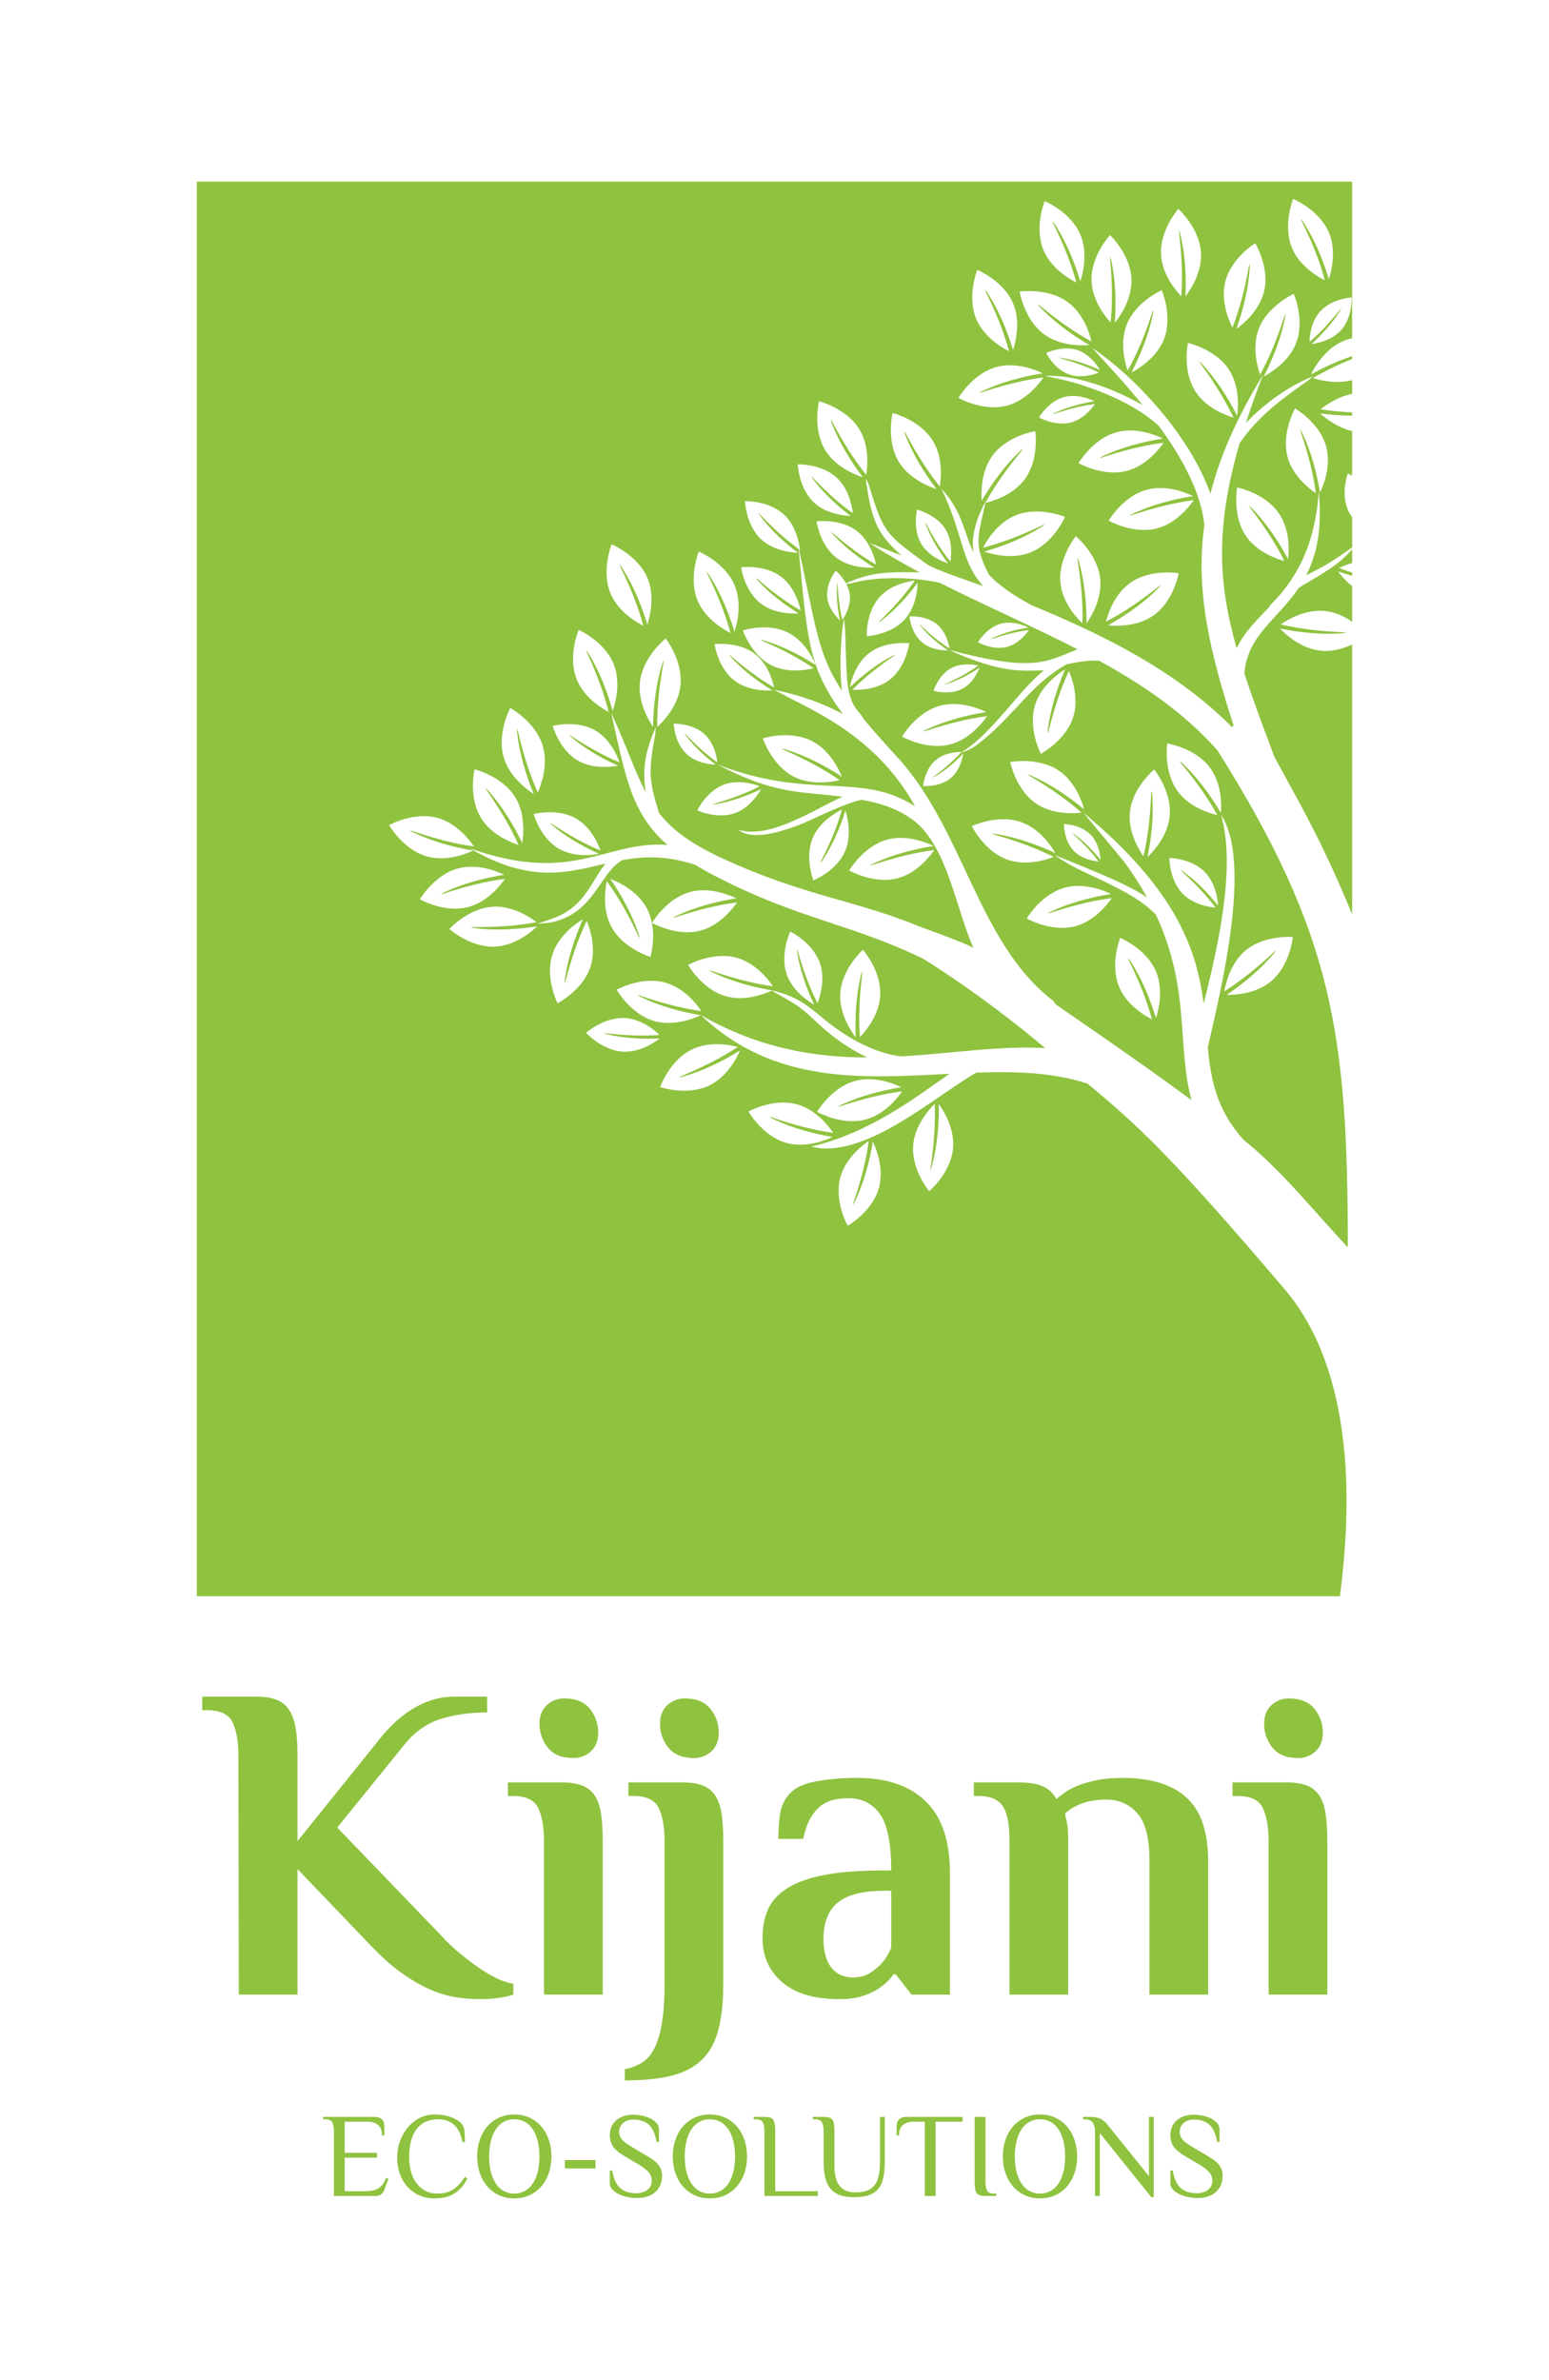 <?xml version="1.0" encoding="utf-8"?>
<!-- Generator: Adobe Illustrator 26.0.2, SVG Export Plug-In . SVG Version: 6.00 Build 0)  -->
<svg version="1.1" id="Layer_1" xmlns="http://www.w3.org/2000/svg" xmlns:xlink="http://www.w3.org/1999/xlink" x="0px" y="0px"
	 viewBox="0 0 917.169 1409.167" enable-background="new 0 0 917.169 1409.167" xml:space="preserve">
<g>
	<g>
		<path fill="#8FC23F" d="M783.515,339.283c-8.607,5.415-11.973,6.983-14.5,8.765c-12.649,18.81-30.567,28.18-32.209,50.767
			c4.845,14.821,10.834,30.816,17.673,49.056c11.257,21.306,27.68,48.042,46.135,93.59v-159.89
			c-5.023,2.352-11.577,4.416-18.562,3.704c-11.826-1.157-21.07-9.869-24.187-13.146c12.127,2.494,24.919,3.688,36.267,2.85
			c1.815-0.143,1.246-0.071,3.026-0.427c-1.958-0.285-1.068-0.178-3.061-0.285c-12.471-0.57-24.104-1.816-35.753-4.561
			c3.9-2.707,14.449-9.121,26.062-7.98c6.341,0.643,11.882,3.455,16.209,6.414v-21.163c-4.185-3.188-7.108-6.876-8.425-8.728
			c2.761,0.997,5.593,1.887,8.425,2.672v-1.924c-2.599-0.819-5.201-1.709-7.733-2.707c1.586-0.785,4.347-2.013,7.733-2.957v-8.124
			C795.164,331.285,791.529,334.242,783.515,339.283z"/>
		<path fill="#8FC23F" d="M760.819,763.538c-68.527-80.64-88.209-98.062-116.834-121.914c-20.362-6.732-42.734-7.337-65.908-6.554
			c-24.638,14.125-66.533,51.819-97.67,43.802c34.95-8.318,61.312-28.892,81.813-43.106c-50.569,2.563-103.6,6.732-147.153-34.665
			c34.807,19.809,67.602,24.955,98.577,24.974c-11.344-5.201-21.695-12.807-30.547-21.306
			c-10.707-10.225-14.144-11.259-26.168-18.24c-4.276,1.994-15.802,6.503-27.023,3.35c-14.162-3.94-22.463-18.562-22.463-18.562
			s14.66-8.196,28.821-4.24c11.188,3.137,18.741,12.934,21.395,16.888c-11.882-1.675-23.175-4.703-35.003-8.712
			c-1.889-0.621-0.997-0.372-2.957-0.872c1.568,0.999,1.032,0.73,2.69,1.533c10.029,4.774,22.089,8.265,34.058,10.331
			c-0.035-0.018-0.089-0.036-0.125-0.071c0.269,0.071,0.5,0.142,0.75,0.214c0.036,0,0.089,0.018,0.143,0.018
			c0,0,0,0.018-0.018,0.018c12.595,3.099,18.65,6.839,28.662,15.283c13.322,11.257,29.891,21.411,47.559,23.764
			c30.069-1.713,58.444-6.485,85.452-4.916c-38.173-32.209-71.557-52.48-72.233-52.907c-43.999-21.25-73.443-23.19-123.268-49.021
			c-4.238-2.191-8.122-4.345-11.649-6.52c-16.976-5.7-30.549-5.13-43.143-2.883c-13.842,7.479-16.674,32.632-43.786,37.157
			l-6.661,0.57c1.709-0.587,9.726-3.277,11.684-4.133c16.887-7.195,20.7-21.695,28.751-31.511
			c-22.676,5.255-44.284,12.007-80.177-8.941v-0.02c61.188,21.735,80.142-4.772,116.8-2.1
			c-21.446-18.792-24.76-40.115-33.274-78.128c9.192,19.808,13.931,34.699,20.449,47.027c-1.96-12.721-0.961-23.159,5.987-38.636
			c-0.625,6.501-0.18,3.097-1.248,9.155c-3.473,19.542-1.871,25.135,3.099,41.7c7.784,9.904,18.883,18.349,38.013,27.076
			c49.342,22.587,77.418,24.082,117.497,40.614c0,0,27.11,9.691,30.674,12.22c-10.102-22.498-15.553-60.137-35.112-75.243
			c-8.908-6.91-19.29-10.314-30.974-12.503c-9.94,1.851-28.95,11.577-34.578,13.858c-9.208,3.74-24.777,9.297-34.664,6.056
			l-4.398-2.209l4.665,0.961c12.738,1.657,27.574-5.557,38.764-10.988c4.505-2.211,11.648-6.396,18.843-9.461
			c-25.56-3.346-39.721-1.068-74.528-19.273c55.167,21.661,84.895,4.06,117.388,24.885c-17.316-31.512-43.837-48.683-66.782-60.244
			l-16.726-8.694c15.836,3.172,29.249,8.089,40.739,14.34c-20.327-27.895-20.861-42.716-26.133-97.723
			c-7.891-5.716-14.891-12.147-21.945-19.486c-1.157-1.21-0.605-0.676-1.887-1.782c0.783,1.319,0.498,0.945,1.442,2.174
			c5.753,7.624,13.61,15.052,21.928,21.341c-3.813-0.142-14.428-1.177-21.768-7.98c-9.012-8.445-9.548-22.587-9.548-22.587
			s14.127-0.429,23.16,8.016c7.159,6.679,8.975,16.921,9.422,20.912c-0.198-0.16-0.392-0.322-0.605-0.465
			c10.134,46.956,11.435,62.776,25.453,83.759c-1.78-13.931-0.569-34.111,1.214-42.538c0.961,7.106,0.819,14.32,1.139,21.484
			c0.443,9.617,0,24.634,6.447,32.294c2.353,2.798,3.457,4.294,4.363,5.951c4.972,5.895,10.85,12.558,17.973,20.378
			c1.143,1.228,2.263,2.44,3.35,3.686l0.34,0.356c0.158,0.198,0.336,0.376,0.479,0.569c37.374,43.43,45.692,106.38,88.391,140.35
			c1.246,0.854,2.191,1.94,2.868,3.188c26.541,18.331,54.026,37.212,80.389,56.683c-8.729-32.278-0.534-65.908-21.09-109.801
			c-7.764-8.051-17.776-13.377-29.606-19.168c-10.652-5.237-20.627-9.048-30.298-16.138c12.024,4.934,25.738,10.331,37.354,15.711
			c6.534,3.065,12.309,6.022,17.368,9.441c-3.762-6.823-8.267-13.895-13.646-21.233l-24.12-29.001
			c55.897,46.313,67.281,82.137,71.236,113.078c9.331-36.66,18.95-81.692,10.332-111.777c18.38,27.984,0.32,101.944-7.875,137.659
			c1.816,19.15,5.166,36.838,21.11,54.705c22.463,17.813,43.873,44.816,61.795,63.628c0-127.007-9.05-185.685-77.098-294.058
			c-19.504-22.124-43.782-38.707-70.093-53.156c-6.163-0.391-12.63,0.59-19.468,2.176c-20.52,11.542-30.033,28.91-49.201,44.64
			c-5.415,4.488-6.732,5.272-13.164,7.693c4.648-3.206,7.606-5.308,11.775-9.264c15.015-14.231,23.796-28.249,37.299-39.579
			c-12.38,0.178-24.349,2.262-56.325-12.131v-0.018c50.498,13.361,57.392,7.232,76.184-0.338
			c-26.434-13.608-54.454-25.668-81.492-39.35c-15.355-3.491-35.662-3.491-47.793-0.819c-7.072,1.568-1.728,0.676-7.555,1.533
			c1.001,1.924,1.8,4.08,2.069,6.449c0.692,6.59-2.923,12.61-4.438,14.854c-1.602-6.627-2.35-13.235-2.741-20.307
			c-0.071-1.141,0-0.623-0.178-1.746c-0.178,1.034-0.142,0.696-0.214,1.729c-0.447,6.431,0.285,13.717,1.764,20.592
			c-1.871-1.764-6.859-6.965-7.571-13.697c-0.894-8.303,5.094-15.746,5.094-15.746s3.524,2.921,5.985,7.464
			c13.108-5.771,21.284-6.627,36.16-6.574c2.599,0,5.13,0.036,7.606,0.142c-10.296-5.486-20.362-11.292-30.089-17.564
			c6.38,2.547,12.827,5.041,19.346,7.517c-12.503-10.776-17.277-18.436-20.592-40.542l0.02,0.053
			c-0.554-3.188-0.376-1.584-0.534-4.828c0.977,1.924,1.333,2.369,1.958,4.454c8.247,27.468,10.209,28.536,33.15,45.388
			c5.114,3.92,26.703,10.759,34.218,13.626c-13.413-14.979-11.201-29.408-24.76-57.837c12.989,14.463,13.345,26.167,19.061,38.084
			c-0.443-2.959-0.585-5.702-0.336-8.087c0.783-7.733,3.631-15.392,7.428-22.124c-1.392,8.638-4.758,17.048-4.046,25.935
			c0.305,4.134,2.868,11.471,6.273,17.526c5.379,5.577,13.215,11.437,25.081,17.815c44.316,18.205,86.445,39.688,118.527,72.035
			l1.088-0.676c-14.002-43.537-22.803-79.661-17.332-118.849c-2.104-19.808-13.397-40.169-27.007-58.694
			c-12.788-11.846-31.777-19.826-46.365-24.458c-7.464-2.387-13.626-3.597-21.217-5.112v-0.018
			c17.688-0.925,38.549,6.841,54.011,15.07c1.388,0.714,2.725,1.461,4.023,2.209c-10.509-12.968-21.446-24.601-29.994-34.004
			c25.188,17.046,57.606,51.319,70.145,86.482c5.435-21.626,15.339-44.569,31.141-70.451c-3.884,10.136-7.27,19.613-10.154,28.554
			c11.328-11.809,25.757-22.158,39.74-27.593c-4.276,3.546-2.013,1.8-6.538,5.006c-14.928,10.618-26.754,19.951-36.872,34.487
			c-14.374,49.486-12.898,82.367-1.8,121.485c4.398-9.477,11.882-16.514,19.666-24.903c0.123-0.356,0.301-0.676,0.554-0.945
			c2.243-2.441,4.078-4.363,5.557-5.967c10.616-12.754,20.52-29.802,22.87-60.671h0.02c2.12,22.445-1.535,37.675-7.499,49.306
			c2.171-1.104,4.881-2.492,8.405-4.381c7.341-3.953,12.471-7.766,18.812-12.167v-17.902c-0.89-1.175-1.673-2.423-2.314-3.811
			c-4.651-10.1-0.285-22.018-0.285-22.018s1.068,0.427,2.599,1.195v-26.311c-9.05-2.174-16.209-7.98-18.954-10.474
			c6.273,0.819,12.685,1.284,18.954,1.319v-1.924c-6.269-0.285-12.451-0.854-18.65-1.853c2.939-2.387,9.991-7.375,18.65-9.157
			v-8.087c-9.564,2.458-19.255,0.036-23.23-1.21c7.448-4.4,15.141-8.051,23.23-11.33v-1.673
			c-8.211,2.743-16.585,6.501-24.405,10.848c1.998-4.062,8.231-15.123,19.168-19.791c1.709-0.73,3.473-1.264,5.237-1.639v-92.716
			H116.555v837.534h676.793C802.449,876.632,797.426,806.628,760.819,763.538z M510.954,562.358c0,0,11.099,12.594,10.209,27.27
			c-0.712,11.615-8.694,21.056-12.009,24.458c-0.87-11.953-0.249-23.637,1.179-36.037c0.214-1.976,0.142-1.086,0.214-3.061
			c-0.641,1.709-0.498,1.157-0.91,2.939c-2.619,11.061-3.508,23.869-2.959,36.249c-2.741-3.582-9.884-14.107-9.153-25.973
			C498.432,573.526,510.954,562.358,510.954,562.358z M467.936,551.58c0,0,13.235,6.396,17.495,18.527
			c3.401,9.655,0.107,19.967-1.392,23.851c-4.754-9.353-8.227-19.006-11.293-29.517c-0.498-1.64-0.249-0.89-0.87-2.53
			c0.071,1.604,0,1.104,0.265,2.674c1.638,9.831,5.292,20.485,9.94,30.282c-3.422-1.962-12.772-8.035-16.209-17.851
			C461.595,564.85,467.936,551.58,467.936,551.58z M525.474,497.071c11.471-3.061,23.19,1.819,27.272,3.813
			c-12.238,1.924-24.638,5.344-34.95,10.118c-1.657,0.747-1.123,0.498-2.69,1.46c1.922-0.463,1.068-0.214,2.954-0.819
			c11.882-3.882,23.21-6.803,35.092-8.336c-2.69,3.918-10.331,13.644-21.573,16.638c-14.196,3.811-28.767-4.561-28.767-4.561
			S511.259,500.884,525.474,497.071z M481.348,495.825c4.062-9.335,13.452-14.678,17.19-16.529
			c-2.848,10.098-6.859,19.524-11.74,29.284c-0.763,1.55-0.443,0.821-1.084,2.458c1.032-1.21,0.747-0.819,1.622-2.136
			c5.466-8.302,10.011-18.598,13.25-28.93c1.175,3.777,3.9,14.552-0.229,24.084c-5.13,11.791-18.76,17.206-18.76,17.206
			S476.238,507.618,481.348,495.825z M737.467,562.785c11.277-9.424,28.02-7.998,28.02-7.998s-1.566,16.743-12.823,26.167
			c-9.105,7.642-21.806,8.14-26.331,8.069c10.28-6.912,20.078-15.248,27.415-23.904c1.195-1.39,0.839-0.963,1.835-2.496
			c-1.566,1.248-0.89,0.661-2.314,1.997c-9.157,8.512-18.207,15.96-28.34,22.336C725.727,582.289,728.543,570.249,737.467,562.785z
			 M700.737,516.844c7.143,6.556,13.448,13.112,19.005,20.556c-3.686-0.32-13.164-1.78-19.488-8.263
			c-7.978-8.16-7.836-21.181-7.836-21.181s13.021,0.196,20.983,8.354c6.447,6.592,7.622,16.387,7.82,19.898
			c-5.969-7.535-12.985-14.625-20.129-19.791c-1.159-0.819-0.783-0.587-2.049-1.281
			C700.096,516.292,699.614,515.794,700.737,516.844z M691.118,440.177c0,0,16.601,2.547,25.33,14.376
			c7.072,9.566,6.803,22.247,6.467,26.772c-6.309-10.688-14.002-20.983-22.198-28.821c-1.333-1.248-0.89-0.856-2.369-1.96
			c1.123,1.639,0.589,0.926,1.835,2.458c7.946,9.619,14.821,19.095,20.592,29.588c-4.632-1.068-16.458-4.614-23.368-13.982
			C688.677,456.797,691.118,440.177,691.118,440.177z M669.011,480.933c1.424-14.643,14.394-25.33,14.394-25.33
			s10.596,13.005,9.157,27.646c-1.143,11.829-9.833,21.092-13.112,24.189c2.496-12.111,3.651-24.937,2.816-36.247
			c-0.142-1.835-0.107-1.266-0.427-3.048c-0.289,1.978-0.218,1.086-0.289,3.048c-0.55,12.487-1.78,24.1-4.521,35.784
			C674.319,503.093,667.872,492.512,669.011,480.933z M663.276,555.286c0,0,15.533,6.412,21.217,19.951
			c4.592,10.972,1.369,23.262-0.056,27.537c-3.579-11.862-8.638-23.655-14.75-33.239c-0.997-1.533-0.676-1.05-1.851-2.474
			c0.712,1.869,0.356,1.048,1.21,2.812c5.451,11.259,9.904,22.071,13.041,33.648c-4.26-2.136-14.928-8.405-19.417-19.13
			C656.971,570.854,663.276,555.286,663.276,555.286z M630.604,525.538c11.49-3.081,23.23,1.816,27.256,3.777
			c-12.222,1.922-24.618,5.344-34.914,10.098c-1.673,0.767-1.139,0.518-2.709,1.479c1.942-0.447,1.088-0.196,2.959-0.819
			c11.882-3.848,23.21-6.787,35.108-8.318c-2.725,3.918-10.347,13.626-21.604,16.636c-14.18,3.793-28.752-4.561-28.752-4.561
			S616.393,529.315,630.604,525.538z M645.745,494.187c4.865,4.952,5.739,12.345,5.882,14.963
			c-4.489-5.666-9.797-11.01-15.177-14.892c-0.858-0.643-0.574-0.427-1.515-0.963c0.799,0.856,0.407,0.5,1.266,1.284
			c5.379,4.952,10.118,9.869,14.318,15.497c-2.777-0.249-9.94-1.355-14.679-6.218c-6-6.145-5.929-15.978-5.929-15.978
			S639.725,488.023,645.745,494.187z M612.88,417.394c3.512-11.364,13.915-18.685,17.76-21.072
			c-4.916,11.401-8.638,23.691-10.118,34.948c-0.214,1.819-0.142,1.248-0.178,3.101c0.661-1.906,0.411-1.032,0.894-2.959
			c3.061-12.111,6.625-23.246,11.649-34.129c1.887,4.382,6.056,16.013,2.599,27.13c-4.343,14.036-19.199,21.891-19.199,21.891
			S608.518,431.412,612.88,417.394z M626.847,456.208c9.889,6.627,13.911,18.669,15.106,23.016
			c-9.513-7.927-20.216-15.035-30.603-19.631c-1.657-0.747-1.139-0.534-2.903-1.068c1.622,1.175,0.89,0.676,2.567,1.673
			c10.723,6.412,20.378,13.003,29.388,20.948c-4.738,0.554-17.099,1.212-26.754-5.272c-12.202-8.194-15.497-24.689-15.497-24.689
			S614.628,448.014,626.847,456.208z M604.455,486.704c11.257,3.884,18.206,14.5,20.449,18.438
			c-11.202-5.275-23.368-9.406-34.594-11.239c-1.78-0.287-1.226-0.214-3.061-0.305c1.871,0.732,0.997,0.447,2.903,0.981
			c12.024,3.473,23.012,7.408,33.739,12.788c-4.454,1.748-16.213,5.524-27.201,1.677c-13.895-4.81-21.252-19.915-21.252-19.915
			S590.56,481.859,604.455,486.704z M553.51,459.309c-0.925,0.712-0.498,0.391-1.388,1.175c0.997-0.463,0.696-0.285,1.622-0.819
			c5.771-3.35,11.562-8.196,16.581-13.432c-0.392,2.618-1.994,9.904-7.317,14.411c-6.609,5.575-16.407,4.756-16.407,4.756
			s0.87-9.833,7.464-15.39c5.217-4.383,12.451-4.81,15.264-4.774C564.573,450.437,559.352,454.909,553.51,459.309z M549.341,432.375
			c11.866-3.882,23.194-6.805,35.092-8.336c-2.725,3.92-10.331,13.626-21.589,16.636c-14.18,3.813-28.751-4.56-28.751-4.56
			s8.445-14.516,22.66-18.31c11.471-3.065,23.19,1.816,27.272,3.793c-12.238,1.922-24.638,5.326-34.934,10.098
			c-1.673,0.767-1.155,0.518-2.705,1.479C548.309,432.731,547.47,432.982,549.341,432.375z M563.307,395.521
			c6.04-3.19,13.219-2.049,15.924-1.444c-5.715,4.078-11.755,7.339-18.416,10.421c-1.052,0.481-0.57,0.249-1.606,0.836
			c1.052-0.213,0.732-0.107,1.748-0.463c6.356-2.049,13.037-5.522,19.057-9.584c-0.941,2.46-4.042,9.263-10.205,12.507
			c-7.606,4.042-17.048,1.175-17.048,1.175S555.686,399.563,563.307,395.521z M592.645,369.281
			c6.894-1.835,13.915,1.088,16.336,2.262c-7.322,1.159-14.75,3.188-20.912,6.075c-0.997,0.443-0.712,0.301-1.622,0.854
			c1.159-0.249,0.661-0.107,1.764-0.463c7.124-2.318,13.895-4.098,21.019-4.988c-1.602,2.349-6.182,8.158-12.914,9.975
			c-8.496,2.262-17.242-2.745-17.242-2.745S584.148,371.543,592.645,369.281z M562.204,383.959
			c-5.949-3.793-11.221-8.176-16.565-13.183c-0.823-0.799-0.427-0.463-1.357-1.175c0.605,0.89,0.376,0.625,1.072,1.444
			c4.272,5.112,10.011,10.027,16.011,14.089c-2.634,0.036-10.098-0.285-15.426-4.79c-6.574-5.559-7.464-15.375-7.464-15.375
			s9.833-0.801,16.423,4.756C560.12,374.126,561.757,381.198,562.204,383.959z M520.894,353.428
			c6.609-7.268,16.834-9.192,20.789-9.691c-5.735,8.283-12.293,15.622-19.808,22.997c-1.175,1.159-0.661,0.625-1.744,1.889
			c1.317-0.801,0.941-0.5,2.136-1.444c7.571-5.842,14.908-13.804,21.09-22.195c-0.107,3.795-0.981,14.465-7.729,21.839
			c-8.302,9.155-22.447,9.869-22.447,9.869S512.576,362.549,520.894,353.428z M514.569,386.72c9.782-7.57,23.819-5.842,23.819-5.842
			s-1.835,14.018-11.617,21.57c-7.748,6.002-18.131,6.165-22.138,5.967c7.088-7.179,14.817-13.27,23.475-19.255
			c1.353-0.926,0.747-0.498,2.033-1.55c-1.428,0.554-0.981,0.34-2.353,1.052c-8.445,4.47-17.028,11.043-24.563,18.24
			C503.953,403.178,506.663,392.831,514.569,386.72z M762.674,331.019c-5.846-10.939-13.148-21.517-21.039-29.677
			c-1.266-1.317-0.874-0.908-2.282-2.065c1.088,1.673,0.554,0.943,1.748,2.529c7.571,9.94,14.054,19.664,19.397,30.389
			c-4.56-1.248-16.28-5.272-22.799-14.892c-8.267-12.167-5.15-28.68-5.15-28.68s16.478,3.208,24.741,15.375
			C763.972,313.846,763.208,326.529,762.674,331.019z M785.224,264.363c3.137,11.471-1.673,23.228-3.635,27.29
			c-1.994-12.22-5.466-24.618-10.296-34.879c-0.783-1.64-0.514-1.141-1.479-2.707c0.447,1.96,0.214,1.086,0.803,2.957
			c3.956,11.864,6.946,23.174,8.532,35.056c-3.935-2.672-13.698-10.26-16.763-21.484c-3.845-14.178,4.418-28.785,4.418-28.785
			S781.375,250.182,785.224,264.363z M603.957,268.085c1.246-1.513,0.712-0.801,1.835-2.441c-1.479,1.106-1.032,0.714-2.334,1.96
			c-8.231,7.873-15.889,18.169-22.158,28.858c-0.356-4.489-0.641-17.19,6.412-26.792c8.694-11.828,25.295-14.411,25.295-14.411
			s2.476,16.62-6.218,28.447c-6.894,9.388-18.737,12.97-23.368,14.038C589.192,287.234,596.05,277.74,603.957,268.085z
			 M610.333,327.01c-11.008,4.472-23.261,1.052-27.537-0.409c11.918-3.419,23.799-8.318,33.435-14.338
			c1.55-0.945,1.052-0.641,2.496-1.8c-1.871,0.694-1.052,0.356-2.832,1.194c-11.312,5.29-22.198,9.6-33.81,12.592
			c2.191-4.24,8.587-14.819,19.362-19.184c13.626-5.522,29.123,0.979,29.123,0.979S623.979,321.488,610.333,327.01z M643.36,369.067
			c0.036-12.363-1.337-25.152-4.398-36.089c-0.483-1.746-0.34-1.212-1.017-2.923c0.107,1.997,0.016,1.123,0.32,3.065
			c1.922,12.361,2.994,23.993,2.634,35.982c-3.437-3.295-11.827-12.363-13.001-23.958c-1.479-14.627,9.101-27.664,9.101-27.664
			s12.985,10.652,14.449,25.275C652.659,354.586,645.943,365.396,643.36,369.067z M682.977,364.4
			c-9.726,6.841-22.427,6.289-26.901,5.842c10.798-6.038,21.272-13.502,29.305-21.553c1.281-1.282,0.89-0.854,2.013-2.298
			c-1.657,1.088-0.945,0.552-2.496,1.8c-9.813,7.713-19.433,14.358-30.069,19.915c1.175-4.614,4.988-16.389,14.52-23.088
			c12.02-8.443,28.57-5.628,28.57-5.628S694.982,355.957,682.977,364.4z M671.736,304.478c11.846-3.849,23.174-6.805,35.072-8.338
			c-2.705,3.92-10.331,13.646-21.569,16.674c-14.2,3.775-28.767-4.578-28.767-4.578s8.441-14.518,22.656-18.294
			c11.471-3.099,23.21,1.782,27.272,3.775c-12.238,1.924-24.634,5.346-34.934,10.118c-1.653,0.75-1.139,0.5-2.705,1.462
			C670.72,304.834,669.849,305.083,671.736,304.478z M688.57,259.66c-12.238,1.924-24.618,5.344-34.95,10.118
			c-1.638,0.765-1.123,0.498-2.69,1.479c1.942-0.447,1.088-0.198,2.939-0.839c11.898-3.847,23.23-6.768,35.128-8.3
			c-2.709,3.9-10.331,13.626-21.589,16.638c-14.2,3.793-28.787-4.56-28.787-4.56s8.48-14.536,22.676-18.313
			C672.788,252.801,684.508,257.7,688.57,259.66z M630.106,235.077c7.555-2.031,15.284,1.194,17.957,2.494
			c-8.053,1.284-16.229,3.528-23.016,6.663c-1.068,0.498-0.748,0.338-1.78,0.979c1.281-0.303,0.732-0.142,1.942-0.552
			c7.836-2.529,15.264-4.472,23.139-5.486c-1.816,2.601-6.803,8.977-14.216,10.972c-9.37,2.494-18.954-3.01-18.954-3.01
			S620.755,237.571,630.106,235.077z M651.307,219.117c-7.234-3.348-15.07-5.985-22.285-7.108c-1.159-0.196-0.803-0.125-1.978-0.196
			c1.21,0.463,0.641,0.285,1.887,0.641c7.733,2.173,14.821,4.685,21.731,8.124c-2.848,1.121-10.418,3.58-17.491,1.175
			c-8.943-3.063-13.733-12.754-13.733-12.754s9.707-4.738,18.65-1.675C645.318,209.8,649.843,216.623,651.307,219.117z
			 M794.024,195.515c-5.613,6.18-14.358,7.784-17.495,8.176c6.451-5.807,12.436-12.541,16.676-19.275
			c0.676-1.068,0.463-0.73,1.032-1.889c-0.981,0.999-0.57,0.536-1.444,1.604c-5.506,6.805-11.028,12.843-17.439,18.294
			c0.071-3.33,0.854-11.969,6.325-18.027c6.894-7.642,18.65-8.282,18.65-8.282S800.899,187.874,794.024,195.515z M765.664,117.778
			c0,0,15.533,6.394,21.232,19.951c4.58,10.954,1.321,23.246-0.071,27.539c-3.56-11.846-8.619-23.675-14.765-33.239
			c-0.981-1.515-0.661-1.052-1.816-2.476c0.692,1.869,0.356,1.032,1.226,2.814c5.451,11.257,9.888,22.069,13.005,33.63
			c-4.24-2.138-14.928-8.372-19.437-19.097C759.359,133.364,765.664,117.778,765.664,117.778z M766.04,174.014
			c0,0,6.752,15.39,1.404,29.108c-4.292,11.079-15.141,17.67-19.148,19.771c5.664-11.008,10.244-23.014,12.452-34.165
			c0.356-1.782,0.285-1.23,0.427-3.063c-0.799,1.851-0.479,0.997-1.104,2.885c-3.884,11.864-8.196,22.73-13.966,33.239
			c-1.586-4.489-4.916-16.387-0.712-27.254C750.701,180.855,766.04,174.014,766.04,174.014z M725.426,167.049
			c3.453-14.285,17.795-23.068,17.795-23.068s8.71,14.358,5.237,28.645c-2.816,11.542-12.701,19.522-16.371,22.122
			c4.149-11.649,7.108-24.154,7.82-35.519c0.107-1.798,0.107-1.246,0-3.063c-0.534,1.924-0.32,1.032-0.712,2.992
			c-2.282,12.291-5.094,23.621-9.457,34.807C727.582,189.725,722.701,178.361,725.426,167.049z M727.74,218.975
			c6.431,10.011,5.399,22.658,4.758,27.148c-5.597-11.081-12.63-21.822-20.343-30.176c-1.25-1.319-0.858-0.928-2.227-2.102
			c1.032,1.711,0.514,0.961,1.689,2.565c7.341,10.118,13.575,19.986,18.705,30.834c-4.56-1.371-16.173-5.646-22.478-15.408
			c-7.982-12.363-4.474-28.785-4.474-28.785S719.778,206.63,727.74,218.975z M697.691,123.674c0,0,12.523,11.188,13.413,25.864
			c0.692,11.864-6.432,22.391-9.192,25.973c0.57-12.363-0.269-25.223-2.903-36.269c-0.427-1.762-0.285-1.21-0.89-2.921
			c0.036,1.996-0.036,1.106,0.194,3.063c1.428,12.398,2.013,24.084,1.123,36.037c-3.279-3.421-11.277-12.843-11.969-24.476
			C686.573,136.286,697.691,123.674,697.691,123.674z M687.874,171.805c0,0,6.665,15.426,1.301,29.072
			c-4.383,11.079-15.248,17.617-19.275,19.702c5.719-10.974,10.331-22.981,12.614-34.095c0.392-1.8,0.285-1.228,0.443-3.063
			c-0.799,1.835-0.498,0.997-1.12,2.868c-3.92,11.846-8.302,22.712-14.144,33.186c-1.535-4.489-4.83-16.423-0.57-27.254
			C672.504,178.539,687.874,171.805,687.874,171.805z M657.236,139.207c0,0,12.238,11.508,12.701,26.187
			c0.391,11.898-7.017,22.211-9.849,25.722c0.87-12.362,0.372-25.188-1.942-36.32c-0.391-1.782-0.249-1.23-0.838-2.977
			c0,1.996-0.051,1.106,0.127,3.065c1.104,12.45,1.368,24.154,0.194,36.089c-3.224-3.528-10.952-13.146-11.344-24.796
			C645.781,151.498,657.236,139.207,657.236,139.207z M618.528,119.06c0,0,15.517,6.396,21.217,19.969
			c4.596,10.939,1.333,23.228-0.091,27.539c-3.564-11.864-8.603-23.691-14.73-33.257c-0.997-1.533-0.661-1.05-1.835-2.476
			c0.712,1.871,0.356,1.032,1.21,2.814c5.451,11.259,9.904,22.071,13.021,33.63c-4.24-2.136-14.908-8.372-19.433-19.095
			C612.224,134.613,618.528,119.06,618.528,119.06z M632.21,178.859c9.406,6.876,12.985,18.703,14.073,23.335
			c-10.513-5.735-19.986-12.576-29.661-20.485c-1.55-1.282-0.839-0.73-2.476-1.853c1.104,1.462,0.732,1.034,1.997,2.351
			c7.871,8.196,18.167,15.855,28.874,22.107c-4.509,0.374-17.19,0.659-26.794-6.358c-11.842-8.694-14.481-25.295-14.481-25.295
			S620.38,170.167,632.21,178.859z M578.662,159.763c0,0,15.533,6.396,21.232,19.951c4.596,10.956,1.357,23.23-0.051,27.539
			c-3.58-11.862-8.639-23.691-14.769-33.257c-0.977-1.513-0.676-1.05-1.816-2.476c0.676,1.853,0.32,1.052,1.194,2.832
			c5.451,11.241,9.885,22.053,13.021,33.632c-4.256-2.138-14.928-8.391-19.417-19.114
			C572.357,175.333,578.662,159.763,578.662,159.763z M590.153,217.264c11.49-3.099,23.21,1.8,27.288,3.777
			c-12.238,1.922-24.634,5.344-34.93,10.118c-1.673,0.765-1.139,0.498-2.725,1.46c1.922-0.445,1.088-0.196,2.974-0.819
			c11.862-3.849,23.194-6.788,35.092-8.336c-2.709,3.935-10.331,13.662-21.573,16.672c-14.196,3.795-28.767-4.561-28.767-4.561
			S575.957,221.041,590.153,217.264z M559.886,313.455c4.26,7.054,3.421,15.729,2.852,19.061
			c-5.308-6.609-9.655-13.646-13.824-21.412c-0.641-1.228-0.32-0.694-1.084-1.869c0.301,1.264,0.194,0.872,0.621,2.082
			c2.959,7.464,7.59,15.266,12.898,22.231c-3.046-0.961-11.403-4.22-15.766-11.399c-5.395-8.872-2.583-20.414-2.583-20.414
			S554.507,304.585,559.886,313.455z M528.5,244.518c0,0,16.316,4.044,23.906,16.603c6.056,9.956,4.826,22.265,4.062,26.95
			c-7.519-9.351-13.646-19.29-19.559-30.3c-0.925-1.744-0.498-0.961-1.566-2.636c0.463,1.782,0.249,1.248,0.926,2.921
			c4.133,10.583,10.723,21.626,18.222,31.495c-4.292-1.39-16.158-5.987-22.32-16.14C524.545,260.834,528.5,244.518,528.5,244.518z
			 M518.738,334.295c-8.761-5.041-16.617-10.954-24.618-17.795c-1.246-1.086-0.676-0.605-2.029-1.584
			c0.91,1.246,0.57,0.89,1.638,2.013c6.451,7.035,15.018,13.662,23.906,19.112c-3.813,0.214-14.481,0.249-22.443-5.844
			c-9.817-7.515-11.704-21.517-11.704-21.517s14.018-1.816,23.835,5.702C515.107,320.329,517.904,330.376,518.738,334.295z
			 M484.932,237.571c0,0,16.28,4.044,23.902,16.603c6.06,9.958,4.83,22.267,4.062,26.968c-7.515-9.35-13.662-19.308-19.559-30.318
			c-0.926-1.744-0.479-0.961-1.566-2.636c0.463,1.782,0.285,1.248,0.91,2.923c4.149,10.581,10.739,21.624,18.223,31.493
			c-4.276-1.39-16.138-5.985-22.304-16.138C480.976,253.889,484.932,237.571,484.932,237.571z M495.528,282.923
			c7.163,6.698,8.995,16.941,9.426,20.912c-8.215-5.842-15.462-12.505-22.767-20.073c-1.159-1.195-0.589-0.678-1.871-1.782
			c0.803,1.335,0.518,0.943,1.444,2.156c5.771,7.642,13.61,15.07,21.909,21.339c-3.773-0.142-14.429-1.139-21.731-7.98
			c-9.05-8.443-9.564-22.551-9.564-22.551S486.498,274.48,495.528,282.923z M429.034,464.403c8.372-2.994,17.422-0.178,20.805,1.139
			c-8.158,4.169-16.567,7.232-25.722,9.975c-1.462,0.427-0.803,0.214-2.227,0.767c1.406-0.091,0.961-0.02,2.334-0.233
			c8.585-1.479,17.884-4.719,26.416-8.799c-1.691,2.992-6.965,11.186-15.533,14.214c-10.598,3.777-22.249-1.691-22.249-1.691
			S418.433,468.179,429.034,464.403z M406.695,435.456c-0.928-0.944-0.481-0.534-1.479-1.406c0.623,1.032,0.374,0.748,1.123,1.709
			c4.558,6.075,10.812,11.971,17.421,16.976c-3.03-0.089-11.49-0.91-17.297-6.36c-7.179-6.714-7.571-17.938-7.571-17.938
			s11.221-0.336,18.4,6.36c5.682,5.344,7.108,13.468,7.464,16.636C418.237,446.766,412.467,441.494,406.695,435.456z
			 M480.763,438.753c10.581,5.395,16.031,16.886,17.704,21.055c-10.367-6.752-21.873-12.505-32.723-15.873
			c-1.744-0.55-1.191-0.372-2.99-0.728c1.744,0.977,0.941,0.585,2.761,1.388c11.399,5.094,21.766,10.474,31.635,17.313
			c-4.632,1.106-16.814,3.208-27.166-2.065c-13.091-6.699-18.328-22.676-18.328-22.676S467.651,432.055,480.763,438.753z
			 M433.752,389.232c-1.264-1.068-0.676-0.605-2.047-1.602c0.908,1.264,0.605,0.89,1.637,2.029
			c6.485,7.019,15.035,13.662,23.906,19.097c-3.795,0.249-14.482,0.249-22.409-5.826c-9.833-7.515-11.722-21.535-11.722-21.535
			s14.02-1.8,23.835,5.735c7.749,5.951,10.545,15.962,11.4,19.88C449.59,401.986,441.752,396.07,433.752,389.232z M452.617,379.988
			c10.509,4.576,20.057,9.457,29.142,15.655c-4.24,1.07-15.39,3.065-24.938-1.709c-12.06-6.056-16.959-20.663-16.959-20.663
			s14.643-4.81,26.684,1.246c9.762,4.881,14.857,15.391,16.423,19.203c-9.584-6.127-20.145-11.33-30.139-14.358
			c-1.586-0.481-1.104-0.32-2.743-0.623C451.692,379.612,450.942,379.256,452.617,379.988z M462.647,341.564
			c7.748,5.951,10.561,15.997,11.415,19.88c-8.761-5.023-16.618-10.939-24.615-17.777c-1.248-1.068-0.678-0.605-2.031-1.566
			c0.908,1.246,0.587,0.89,1.622,1.994c6.483,7.054,15.014,13.682,23.905,19.112c-3.797,0.233-14.483,0.269-22.428-5.822
			c-9.815-7.519-11.704-21.519-11.704-21.519S452.831,334.046,462.647,341.564z M413.75,326.565c0,0,15.497,6.414,21.197,19.951
			c4.596,10.974,1.355,23.248-0.053,27.539c-3.562-11.862-8.621-23.657-14.767-33.239c-0.961-1.533-0.659-1.07-1.818-2.458
			c0.714,1.851,0.358,1.032,1.212,2.814c5.451,11.223,9.887,22.053,13.021,33.631c-4.258-2.136-14.928-8.389-19.435-19.112
			C407.425,342.135,413.75,326.565,413.75,326.565z M394.191,378.026c0,0,10.474,13.486,8.657,28.34
			c-1.424,11.74-10.118,20.807-13.68,24.084c-0.142-12.182,1.192-24.011,3.384-36.516c0.374-1.995,0.249-1.088,0.427-3.101
			c-0.747,1.713-0.569,1.141-1.104,2.923c-3.348,11.044-5.023,24.029-5.219,36.623c-2.565-3.813-9.174-14.928-7.713-26.932
			C380.76,388.607,394.191,378.026,394.191,378.026z M362.126,322.291c0,0,15.533,6.412,21.235,19.951
			c4.594,10.972,1.353,23.262-0.071,27.557c-3.564-11.866-8.605-23.675-14.75-33.259c-0.999-1.533-0.661-1.034-1.817-2.458
			c0.712,1.853,0.356,1.032,1.21,2.816c5.453,11.237,9.869,22.051,13.005,33.628c-4.24-2.136-14.91-8.371-19.417-19.095
			C355.839,337.859,362.126,322.291,362.126,322.291z M342.656,372.951c0,0,15.375,6.732,20.772,20.414
			c4.363,11.061,0.837,23.264-0.661,27.521c-3.313-11.937-8.104-23.853-14.036-33.543c-0.943-1.568-0.623-1.086-1.746-2.53
			c0.659,1.889,0.32,1.052,1.141,2.852c5.184,11.364,9.368,22.283,12.272,33.913c-4.203-2.243-14.73-8.726-19.006-19.557
			C336.013,388.377,342.656,372.951,342.656,372.951z M352.471,432.482c8.765,5.077,12.968,14.963,14.34,18.881
			c-9.637-3.989-18.507-9.012-27.575-14.963c-1.442-0.943-0.783-0.55-2.316-1.353c1.106,1.139,0.73,0.819,1.942,1.835
			c7.571,6.36,17.208,12.04,27.041,16.442c-3.849,0.728-14.821,2.172-23.764-3.03c-11.061-6.412-14.874-20.52-14.874-20.52
			S341.41,426.068,352.471,432.482z M341.197,484.675c8.745,5.075,12.95,14.999,14.34,18.881
			c-9.637-3.989-18.491-9.012-27.575-14.963c-1.462-0.961-0.785-0.534-2.298-1.355c1.086,1.141,0.712,0.821,1.924,1.855
			c7.571,6.341,17.224,12.005,27.039,16.423c-3.864,0.747-14.803,2.173-23.762-3.03c-11.063-6.412-14.874-20.52-14.874-20.52
			S330.135,478.261,341.197,484.675z M302.149,419.14c0,0,14.981,8.176,19.239,22.532c3.366,11.33-1.015,23.123-2.974,27.557
			c-4.988-11.132-8.478-22.534-11.419-34.859c-0.481-1.96-0.231-1.088-0.872-3.03c0,1.891-0.035,1.319,0.16,3.137
			c1.337,11.47,4.97,24.049,9.78,35.679c-3.866-2.476-14.322-10.047-17.777-21.642C294.045,434.173,302.149,419.14,302.149,419.14z
			 M280.97,455.496c0,0,16.318,3.92,24.049,16.423c6.234,10.118,4.916,22.767,4.203,27.221
			c-5.379-11.17-12.185-22.055-19.737-30.567c-1.21-1.355-0.819-0.928-2.172-2.14c0.997,1.711,0.498,0.963,1.638,2.603
			c7.108,10.26,13.181,20.236,18.062,31.208c-4.541-1.444-16.067-5.985-22.158-15.889
			C277.141,471.848,280.97,455.496,280.97,455.496z M230.399,488.521c0,0,14.661-8.194,28.803-4.222
			c11.223,3.119,18.741,12.95,21.395,16.87c-11.882-1.657-23.174-4.703-35.003-8.71c-1.871-0.625-1.032-0.376-2.957-0.874
			c1.55,0.999,1.032,0.747,2.69,1.533c10.26,4.881,22.605,8.407,34.825,10.474c-4.08,1.96-15.855,6.698-27.326,3.491
			C238.681,503.146,230.399,488.521,230.399,488.521z M271.28,514.154c11.472-3.081,23.21,1.8,27.272,3.778
			c-12.238,1.942-24.636,5.326-34.95,10.118c-1.655,0.766-1.139,0.516-2.69,1.479c1.924-0.465,1.07-0.214,2.957-0.821
			c11.864-3.882,23.192-6.805,35.092-8.336c-2.707,3.92-10.332,13.644-21.589,16.636c-14.18,3.813-28.751-4.561-28.751-4.561
			S257.066,517.932,271.28,514.154z M293.279,560.468c-14.678,0.767-27.201-10.438-27.201-10.438s11.294-12.452,25.953-13.199
			c11.633-0.605,21.893,6.271,25.653,9.192c-11.775,2.191-23.461,2.885-35.948,2.885c-1.958-0.018-1.068-0.035-3.063,0.143
			c1.8,0.429,1.212,0.322,3.01,0.571c11.294,1.353,24.12,0.763,36.358-1.159C314.814,551.58,305.161,559.847,293.279,560.468z
			 M506.449,639.969c11.47-3.081,23.19,1.782,27.252,3.776c-12.218,1.926-24.618,5.344-34.914,10.118
			c-1.653,0.75-1.155,0.518-2.706,1.462c1.922-0.427,1.068-0.196,2.955-0.819c11.866-3.847,23.194-6.769,35.092-8.32
			c-2.67,3.902-10.331,13.646-21.588,16.656c-14.18,3.813-28.752-4.576-28.752-4.576S492.253,643.744,506.449,639.969z
			 M415.316,598.661c-11.88-1.693-23.175-4.721-35.003-8.71c-1.869-0.643-1.015-0.394-2.939-0.892
			c1.533,0.999,1.034,0.75,2.672,1.533c10.26,4.881,22.623,8.443,34.843,10.509c-4.098,1.922-15.871,6.681-27.326,3.473
			c-14.142-3.956-22.445-18.579-22.445-18.579s14.643-8.195,28.805-4.204C405.127,584.892,412.662,594.723,415.316,598.661z
			 M408.691,528.103c11.488-3.083,23.228,1.818,27.288,3.775c-12.218,1.942-24.634,5.344-34.948,10.118
			c-1.64,0.767-1.123,0.518-2.692,1.461c1.942-0.427,1.088-0.213,2.959-0.821c11.88-3.847,23.21-6.803,35.092-8.318
			c-2.692,3.938-10.333,13.646-21.573,16.656c-14.198,3.777-28.75-4.561-28.75-4.561S394.511,531.898,408.691,528.103z
			 M359.294,521.745c7.072,9.671,12.736,19.931,18.098,31.188c0.839,1.784,0.445,0.999,1.444,2.709
			c-0.374-1.782-0.214-1.246-0.785-2.959c-3.633-10.759-9.689-22.104-16.707-32.311c4.205,1.566,15.818,6.732,21.517,17.17
			c7.019,12.934,2.298,29.036,2.298,29.036s-16.085-4.81-23.103-17.742C356.498,538.648,358.315,526.392,359.294,521.745z
			 M330.135,594.047c0,0-7.588-14.999-3.03-28.999c3.671-11.295,14.144-18.474,18.026-20.789
			c-5.041,11.312-8.941,23.53-10.545,34.807c-0.249,1.8-0.178,1.23-0.214,3.046c0.641-1.851,0.392-0.997,0.928-2.903
			c3.206-12.06,6.91-23.157,12.094-33.969c1.835,4.383,5.826,16.085,2.227,27.146C345.079,586.352,330.135,594.047,330.135,594.047z
			 M368.843,622.654c-12.345-0.676-21.822-11.15-21.822-11.15s10.545-9.406,22.908-8.765c9.762,0.554,17.724,7.232,20.627,10.011
			c-10.047,0.783-19.878,0.32-30.336-0.819c-1.655-0.16-0.908-0.107-2.583-0.142c1.462,0.516,0.999,0.409,2.494,0.747
			c9.299,2.138,20.111,2.816,30.531,2.28C387.635,617.132,378.836,623.188,368.843,622.654z M419.984,642.676
			c-13.217,6.412-29.106,0.961-29.106,0.961s5.557-15.853,18.774-22.249c10.474-5.11,22.605-2.725,27.219-1.513
			c-10.011,6.592-20.485,11.793-31.993,16.638c-1.835,0.783-0.997,0.392-2.779,1.317c1.818-0.285,1.246-0.142,3.01-0.641
			c10.919-3.135,22.534-8.674,33.043-15.212C436.373,626.111,430.707,637.492,419.984,642.676z M465.638,676.7
			c-14.159-3.973-22.462-18.598-22.462-18.598s14.661-8.176,28.822-4.22c11.222,3.117,18.741,12.95,21.375,16.885
			c-11.862-1.657-23.155-4.719-34.984-8.71c-1.871-0.641-1.014-0.391-2.957-0.854c1.55,0.961,1.05,0.712,2.69,1.495
			c10.241,4.881,22.622,8.425,34.824,10.492C488.883,675.132,477.077,679.888,465.638,676.7z M520.431,703.258
			c-3.9,14.178-18.491,22.498-18.491,22.498s-8.247-14.607-4.343-28.785c3.097-11.223,12.879-18.794,16.794-21.448
			c-1.602,11.9-4.592,23.192-8.567,35.039c-0.621,1.871-0.372,1.016-0.854,2.939c0.981-1.531,0.732-1.032,1.495-2.69
			c4.865-10.278,8.358-22.64,10.367-34.859C518.774,680.048,523.584,691.786,520.431,703.258z M564.304,679.835
			c-1.281,14.641-14.14,25.473-14.14,25.473s-10.727-12.897-9.441-27.539c1.032-11.577,9.295-20.805,12.681-24.136
			c0.534,11.987-0.391,23.637-2.136,35.998c-0.305,1.962-0.213,1.07-0.305,3.065c0.676-1.709,0.518-1.139,0.945-2.921
			c2.955-10.974,4.169-23.762,3.956-36.162C558.498,657.283,565.341,667.988,564.304,679.835z"/>
	</g>
	<g>
		<path fill="#8FC23F" d="M141.147,1039.285c0-8.021-1.115-14.477-3.341-19.381c-2.231-4.901-7.352-7.353-15.372-7.353h-2.673
			v-8.018h32.078c4.633,0,8.509,0.579,11.629,1.736c3.116,1.163,5.614,3.073,7.485,5.747c1.872,2.674,3.208,6.242,4.01,10.695
			c0.802,4.454,1.203,9.979,1.203,16.573v50.791l46.246-57.476c2.849-3.742,5.923-7.306,9.223-10.691
			c3.295-3.386,6.904-6.372,10.826-8.955c3.918-2.583,8.108-4.632,12.564-6.151c4.453-1.511,9.356-2.27,14.703-2.27h18.712v9.354
			c-10.158,0-19.339,1.297-27.534,3.876c-8.198,2.587-15.329,7.618-21.385,15.106l-39.831,49.185l61.75,64.156
			c3.384,3.746,7.039,7.219,10.96,10.426c3.918,3.208,7.753,6.107,11.494,8.69c3.743,2.583,7.352,4.675,10.827,6.281
			c3.475,1.602,6.549,2.583,9.223,2.939v6.416c-1.964,0.712-4.678,1.337-8.154,1.871c-3.475,0.538-7.263,0.803-11.361,0.803
			c-4.992,0-9.982-0.399-14.97-1.202c-4.991-0.803-10.158-2.405-15.504-4.814c-5.347-2.405-10.872-5.652-16.574-9.754
			c-5.706-4.098-11.762-9.532-18.178-16.308l-43.038-44.909v74.313h-34.752L141.147,1039.285z"/>
		<path fill="#8FC23F" d="M322.121,1090.076c0-8.021-1.115-14.477-3.342-19.381c-2.23-4.901-7.351-7.353-15.371-7.353h-2.673v-8.018
			h32.078c4.632,0,8.508,0.581,11.629,1.736c3.116,1.163,5.614,3.073,7.485,5.747c1.871,2.674,3.162,6.242,3.876,10.691
			c0.71,4.458,1.069,9.983,1.069,16.577v90.886h-34.751V1090.076z M354.199,1025.92c0,4.636-1.429,8.286-4.278,10.956
			c-2.853,2.674-6.328,4.011-10.425,4.011c-6.775,0-11.808-2.045-15.104-6.147c-3.3-4.098-4.945-8.82-4.945-14.168
			c0-4.632,1.425-8.286,4.278-10.96c2.848-2.674,6.324-4.011,10.425-4.011c6.771,0,11.804,2.053,15.104,6.151
			C352.548,1015.854,354.199,1020.572,354.199,1025.92z"/>
		<path fill="#8FC23F" d="M393.495,1090.076c0-8.021-1.115-14.477-3.342-19.381c-2.23-4.901-7.351-7.353-15.371-7.353h-2.673v-8.018
			h32.078c4.632,0,8.508,0.581,11.629,1.736c3.115,1.163,5.613,3.073,7.486,5.747c1.871,2.674,3.16,6.242,3.874,10.691
			c0.71,4.458,1.07,9.983,1.07,16.577v84.206c0,11.047-0.981,20.267-2.941,27.668c-1.962,7.393-5.213,13.274-9.756,17.641
			c-4.545,4.367-10.517,7.484-17.912,9.358c-7.397,1.871-16.619,2.804-27.667,2.804v-6.681c3.918-0.716,7.393-2.053,10.425-4.011
			c3.028-1.962,5.48-4.905,7.351-8.82c1.872-3.924,3.296-8.955,4.278-15.106c0.977-6.147,1.47-13.765,1.47-22.854V1090.076z
			 M425.572,1025.92c0,4.636-1.428,8.286-4.276,10.956c-2.854,2.674-6.329,4.011-10.426,4.011c-6.774,0-11.807-2.045-15.104-6.147
			c-3.3-4.098-4.945-8.82-4.945-14.168c0-4.632,1.425-8.286,4.277-10.96c2.85-2.674,6.325-4.011,10.426-4.011
			c6.77,0,11.803,2.053,15.104,6.151C423.922,1015.854,425.572,1020.572,425.572,1025.92z"/>
		<path fill="#8FC23F" d="M507.64,1052.65c17.463,0,30.963,4.636,40.499,13.899c9.532,9.271,14.303,23.349,14.303,42.24v72.174
			h-22.724l-9.356-12.028h-1.335c-1.964,2.852-4.458,5.348-7.486,7.484c-2.498,1.966-5.793,3.655-9.89,5.079
			c-4.102,1.428-9.002,2.14-14.704,2.14c-14.793,0-26.062-3.342-33.814-10.023c-7.753-6.685-11.629-15.371-11.629-26.066
			c0-6.416,1.07-12.072,3.208-16.973s5.923-9.089,11.362-12.566c5.433-3.473,12.784-6.103,22.053-7.887
			c9.263-1.776,21.118-2.67,35.553-2.67h4.011c0-16.039-2.231-27.177-6.683-33.415c-4.458-6.238-10.693-9.358-18.713-9.358
			c-3.034,0-5.927,0.312-8.688,0.937c-2.765,0.625-5.304,1.827-7.618,3.607c-2.32,1.784-4.371,4.236-6.149,7.353
			c-1.784,3.121-3.208,7.175-4.278,12.163h-14.702c0-4.632,0.309-9.358,0.935-14.168c0.623-4.814,2.539-8.998,5.747-12.566
			c3.208-3.56,8.508-6.012,15.905-7.349C490.841,1053.319,498.906,1052.65,507.64,1052.65z M527.689,1119.48h-4.011
			c-12.831,0-22.053,2.342-27.668,7.025c-5.613,4.683-8.419,11.795-8.419,21.339c0,7.567,1.556,13.282,4.677,17.154
			c3.117,3.872,7.351,5.807,12.697,5.807c4.098,0,7.527-0.898,10.292-2.698c2.761-1.8,5.122-3.785,7.084-5.949
			c2.14-2.52,3.918-5.486,5.348-8.911V1119.48z"/>
		<path fill="#8FC23F" d="M655.197,1065.482c-5.706,0-10.652,0.807-14.837,2.417c-4.191,1.614-7.444,3.58-9.758,5.909
			c0.176,1.076,0.443,2.33,0.803,3.758c0.354,1.254,0.621,2.777,0.801,4.564c0.176,1.792,0.267,3.766,0.267,5.909v92.923h-34.752
			v-90.886c0-3.92-0.225-7.527-0.666-10.826c-0.447-3.299-1.295-6.151-2.541-8.555c-1.248-2.405-3.119-4.232-5.613-5.482
			c-2.498-1.242-5.706-1.871-9.623-1.871h-2.674v-8.018h26.465c6.056,0,10.826,0.759,14.301,2.27
			c3.475,1.519,6.19,4.058,8.154,7.618c1.604-1.424,3.516-2.891,5.747-4.41c2.227-1.511,4.899-2.848,8.02-4.011
			c3.117-1.155,6.724-2.136,10.826-2.939c4.098-0.803,8.909-1.203,14.435-1.203c16.751,0,29.406,3.876,37.96,11.629
			c8.555,7.753,12.831,20.275,12.831,37.556v79.127h-34.75v-79.76c0-13.069-2.407-22.292-7.219-27.664
			C668.562,1068.167,662.5,1065.482,655.197,1065.482z"/>
		<path fill="#8FC23F" d="M751.164,1090.076c0-8.021-1.115-14.477-3.34-19.381c-2.231-4.901-7.351-7.353-15.371-7.353h-2.674v-8.018
			h32.078c4.632,0,8.508,0.581,11.629,1.736c3.115,1.163,5.613,3.073,7.486,5.747c1.871,2.674,3.16,6.242,3.874,10.691
			c0.71,4.458,1.07,9.983,1.07,16.577v90.886h-34.752V1090.076z M783.242,1025.92c0,4.636-1.428,8.286-4.276,10.956
			c-2.854,2.674-6.329,4.011-10.426,4.011c-6.774,0-11.807-2.045-15.104-6.147c-3.299-4.098-4.944-8.82-4.944-14.168
			c0-4.632,1.424-8.286,4.276-10.96c2.85-2.674,6.325-4.011,10.426-4.011c6.77,0,11.803,2.053,15.104,6.151
			C781.593,1015.854,783.242,1020.572,783.242,1025.92z"/>
	</g>
	<g>
		<path fill="#8FC23F" d="M221.553,1253.354c1.23,0,2.236,0.166,3.016,0.496c0.781,0.332,1.395,0.757,1.845,1.278
			c0.449,0.522,0.756,1.125,0.923,1.81c0.165,0.686,0.248,1.384,0.248,2.094v5.322h-1.419c0-2.838-0.769-4.907-2.307-6.21
			c-1.538-1.299-3.725-1.95-6.564-1.95h-13.2v18.452h19.161v2.838h-19.161v19.872h12.419c3.218,0,5.76-0.591,7.63-1.774
			c1.868-1.183,3.346-3.194,4.435-6.034l1.42,0.356l-2.484,6.742c-0.38,1.088-1.007,1.952-1.881,2.591
			c-0.876,0.639-2.023,0.957-3.442,0.957h-24.484v-38.324c0-2.128-0.297-3.843-0.888-5.144c-0.591-1.301-1.951-1.952-4.08-1.952
			h-1.42v-1.42H221.553z"/>
		<path fill="#8FC23F" d="M273.856,1268.258c-0.899-4.636-2.567-8.043-5.004-10.219c-2.437-2.177-5.619-3.265-9.545-3.265
			c-2.318,0-4.506,0.39-6.564,1.171c-2.059,0.781-3.868,2.059-5.43,3.833c-1.561,1.774-2.792,4.104-3.69,6.989
			c-0.899,2.887-1.348,6.459-1.348,10.717c0,2.65,0.319,5.251,0.958,7.806s1.643,4.826,3.016,6.813
			c1.372,1.988,3.134,3.595,5.287,4.826c2.152,1.232,4.742,1.845,7.77,1.845c3.549,0,6.601-0.85,9.156-2.555
			c2.554-1.703,4.826-4.161,6.812-7.381l1.42,1.066c-1.135,2.223-2.402,4.08-3.797,5.571c-1.396,1.489-2.898,2.696-4.506,3.619
			c-1.609,0.922-3.348,1.572-5.216,1.952c-1.87,0.378-3.868,0.568-5.997,0.568c-3.36,0-6.399-0.629-9.119-1.881
			c-2.721-1.254-5.039-2.969-6.955-5.146c-1.916-2.175-3.384-4.731-4.4-7.663c-1.019-2.933-1.526-6.079-1.526-9.44
			c0-3.548,0.578-6.872,1.738-9.971c1.159-3.097,2.732-5.807,4.72-8.126c1.987-2.316,4.316-4.139,6.99-5.464
			c2.673-1.323,5.524-1.988,8.552-1.988c3.927,0,7.311,0.558,10.148,1.669c2.839,1.111,4.897,2.448,6.174,4.009
			c0.899,1.09,1.42,2.603,1.561,4.543c0.142,1.94,0.213,3.973,0.213,6.103H273.856z"/>
		<path fill="#8FC23F" d="M282.514,1276.774c0-3.453,0.508-6.694,1.526-9.722s2.484-5.666,4.4-7.913
			c1.916-2.247,4.234-4.011,6.955-5.288s5.76-1.916,9.12-1.916c3.359,0,6.398,0.639,9.119,1.916c2.72,1.278,5.039,3.042,6.956,5.288
			c1.915,2.247,3.382,4.885,4.399,7.913s1.526,6.269,1.526,9.722c0,3.502-0.508,6.754-1.526,9.758
			c-1.018,3.006-2.484,5.63-4.399,7.877c-1.916,2.249-4.235,4.011-6.956,5.288c-2.721,1.278-5.76,1.916-9.119,1.916
			c-3.36,0-6.4-0.639-9.12-1.916s-5.038-3.04-6.955-5.288c-1.916-2.247-3.383-4.871-4.4-7.877
			C283.022,1283.527,282.514,1280.276,282.514,1276.774z M319.417,1276.774c0-3.358-0.343-6.398-1.028-9.119
			c-0.686-2.719-1.668-5.039-2.946-6.955c-1.278-1.916-2.838-3.382-4.683-4.4c-1.845-1.017-3.928-1.525-6.246-1.525
			c-2.319,0-4.4,0.508-6.246,1.525c-1.845,1.018-3.407,2.484-4.684,4.4c-1.277,1.916-2.259,4.236-2.945,6.955
			c-0.686,2.721-1.029,5.761-1.029,9.119c0,3.36,0.343,6.4,1.029,9.119c0.685,2.721,1.668,5.039,2.945,6.955
			c1.278,1.916,2.839,3.384,4.684,4.4c1.845,1.019,3.927,1.525,6.246,1.525c2.318,0,4.4-0.506,6.246-1.525
			c1.845-1.016,3.406-2.484,4.683-4.4s2.26-4.234,2.946-6.955C319.074,1283.173,319.417,1280.134,319.417,1276.774z"/>
		<path fill="#8FC23F" d="M334.463,1278.904h18.097v4.968h-18.097V1278.904z"/>
		<path fill="#8FC23F" d="M392.017,1288.27c0,1.988-0.344,3.787-1.029,5.395c-0.686,1.608-1.667,2.992-2.945,4.151
			s-2.828,2.047-4.649,2.662c-1.822,0.613-3.867,0.922-6.139,0.922c-1.941,0-3.868-0.202-5.784-0.603
			c-1.916-0.403-3.644-0.981-5.181-1.738c-1.539-0.757-2.792-1.667-3.762-2.733c-0.97-1.064-1.455-2.259-1.455-3.584v-7.594h1.419
			c0.798,4.78,2.361,8.209,4.69,10.292c2.328,2.083,5.49,3.123,9.489,3.123c1.222,0,2.385-0.154,3.491-0.463
			c1.105-0.307,2.081-0.767,2.928-1.382c0.845-0.615,1.528-1.373,2.046-2.272c0.516-0.898,0.776-1.938,0.776-3.123
			c0-2.081-0.652-3.854-1.952-5.322c-1.301-1.466-3.253-2.957-5.855-4.472l-8.729-5.18c-3.029-1.798-5.17-3.619-6.424-5.464
			c-1.254-1.845-1.88-4.092-1.88-6.742c0-1.845,0.33-3.5,0.993-4.968c0.663-1.467,1.597-2.733,2.803-3.797s2.649-1.881,4.329-2.448
			c1.679-0.568,3.56-0.852,5.642-0.852c1.749,0,3.536,0.19,5.358,0.568c1.821,0.38,3.466,0.935,4.932,1.669
			c1.466,0.734,2.673,1.632,3.62,2.696c0.945,1.064,1.419,2.26,1.419,3.584v7.594h-1.419c-0.8-4.778-2.328-8.184-4.584-10.219
			c-2.257-2.035-5.383-3.052-9.378-3.052c-1.034,0-2.046,0.166-3.033,0.496c-0.987,0.33-1.857,0.805-2.61,1.42
			c-0.752,0.615-1.363,1.373-1.832,2.27c-0.471,0.9-0.705,1.893-0.705,2.98c0,1.04,0.165,1.964,0.496,2.767
			c0.33,0.807,0.827,1.562,1.49,2.272c0.663,0.71,1.49,1.408,2.484,2.092c0.994,0.686,2.129,1.408,3.407,2.166l8.729,5.18
			c1.513,0.9,2.826,1.764,3.939,2.591c1.11,0.829,2.022,1.703,2.732,2.626c0.71,0.922,1.242,1.905,1.597,2.945
			C391.839,1285.764,392.017,1286.947,392.017,1288.27z"/>
		<path fill="#8FC23F" d="M398.332,1276.774c0-3.453,0.508-6.694,1.526-9.722s2.484-5.666,4.4-7.913
			c1.916-2.247,4.234-4.011,6.955-5.288s5.76-1.916,9.12-1.916c3.359,0,6.398,0.639,9.119,1.916c2.72,1.278,5.039,3.042,6.956,5.288
			c1.915,2.247,3.382,4.885,4.399,7.913s1.526,6.269,1.526,9.722c0,3.502-0.508,6.754-1.526,9.758
			c-1.018,3.006-2.484,5.63-4.399,7.877c-1.916,2.249-4.235,4.011-6.956,5.288c-2.721,1.278-5.76,1.916-9.119,1.916
			c-3.36,0-6.4-0.639-9.12-1.916s-5.038-3.04-6.955-5.288c-1.916-2.247-3.383-4.871-4.4-7.877
			C398.84,1283.527,398.332,1280.276,398.332,1276.774z M435.236,1276.774c0-3.358-0.343-6.398-1.028-9.119
			c-0.686-2.719-1.668-5.039-2.946-6.955c-1.278-1.916-2.838-3.382-4.683-4.4c-1.845-1.017-3.928-1.525-6.246-1.525
			c-2.319,0-4.4,0.508-6.246,1.525c-1.845,1.018-3.407,2.484-4.684,4.4c-1.277,1.916-2.259,4.236-2.945,6.955
			c-0.686,2.721-1.029,5.761-1.029,9.119c0,3.36,0.343,6.4,1.029,9.119c0.685,2.721,1.668,5.039,2.945,6.955
			c1.278,1.916,2.839,3.384,4.684,4.4c1.845,1.019,3.927,1.525,6.246,1.525c2.318,0,4.4-0.506,6.246-1.525
			c1.845-1.016,3.406-2.484,4.683-4.4s2.259-4.234,2.946-6.955C434.892,1283.173,435.236,1280.134,435.236,1276.774z"/>
		<path fill="#8FC23F" d="M459.01,1297.355h25.194v2.838h-31.581v-38.324c0-2.128-0.297-3.843-0.888-5.144
			c-0.591-1.301-1.951-1.952-4.08-1.952h-1.42v-1.42h6.388c1.229,0,2.259,0.107,3.086,0.32c0.828,0.212,1.491,0.639,1.988,1.278
			s0.84,1.513,1.029,2.624c0.188,1.113,0.284,2.545,0.284,4.294V1297.355z"/>
		<path fill="#8FC23F" d="M487.683,1261.87c0-2.128-0.297-3.843-0.888-5.144c-0.591-1.301-1.952-1.952-4.08-1.952h-1.42v-1.42h6.388
			c1.23,0,2.259,0.107,3.087,0.32c0.827,0.212,1.489,0.639,1.988,1.278c0.496,0.639,0.839,1.513,1.028,2.624
			c0.188,1.113,0.283,2.545,0.283,4.294v20.226c0,2.51,0.214,4.745,0.639,6.708c0.427,1.964,1.137,3.631,2.13,5.002
			c0.993,1.375,2.282,2.427,3.868,3.158c1.584,0.734,3.558,1.1,5.925,1.1c2.698,0,4.968-0.354,6.813-1.064
			c1.845-0.71,3.336-1.81,4.472-3.299c1.135-1.491,1.938-3.372,2.413-5.642c0.473-2.272,0.71-4.968,0.71-8.091v-26.614h2.838v26.614
			c0,3.453-0.261,6.493-0.781,9.119c-0.52,2.626-1.454,4.816-2.802,6.564c-1.349,1.752-3.194,3.065-5.536,3.94
			c-2.342,0.874-5.336,1.313-8.979,1.313c-3.453,0-6.34-0.439-8.658-1.313s-4.175-2.187-5.569-3.94
			c-1.396-1.748-2.391-3.938-2.982-6.564c-0.591-2.626-0.886-5.666-0.886-9.119V1261.87z"/>
		<path fill="#8FC23F" d="M569.935,1253.354v2.84h-15.968v44h-6.388v-44h-6.386c-2.84,0-5.029,0.651-6.566,1.95
			c-1.537,1.303-2.306,3.372-2.306,6.21h-1.42v-5.322c0-0.71,0.083-1.408,0.249-2.094c0.164-0.684,0.473-1.287,0.922-1.81
			c0.451-0.52,1.066-0.945,1.845-1.278c0.781-0.33,1.786-0.496,3.018-0.496H569.935z"/>
		<path fill="#8FC23F" d="M577.102,1253.354h6.388v38.324c0,2.128,0.295,3.845,0.886,5.144c0.591,1.303,1.952,1.952,4.082,1.952
			h1.418v1.42h-6.386c-1.232,0-2.26-0.107-3.087-0.318c-0.829-0.214-1.491-0.639-1.988-1.278s-0.841-1.503-1.028-2.591
			c-0.19-1.088-0.285-2.531-0.285-4.329V1253.354z"/>
		<path fill="#8FC23F" d="M593.78,1276.774c0-3.453,0.508-6.694,1.525-9.722c1.018-3.028,2.484-5.666,4.4-7.913
			c1.916-2.247,4.234-4.011,6.956-5.288c2.719-1.278,5.759-1.916,9.119-1.916c3.36,0,6.398,0.639,9.119,1.916
			s5.039,3.042,6.956,5.288c1.916,2.247,3.382,4.885,4.4,7.913c1.017,3.028,1.525,6.269,1.525,9.722
			c0,3.502-0.508,6.754-1.525,9.758c-1.018,3.006-2.484,5.63-4.4,7.877c-1.916,2.249-4.234,4.011-6.956,5.288
			s-5.759,1.916-9.119,1.916c-3.36,0-6.4-0.639-9.119-1.916c-2.721-1.278-5.039-3.04-6.956-5.288
			c-1.916-2.247-3.382-4.871-4.4-7.877C594.288,1283.527,593.78,1280.276,593.78,1276.774z M630.683,1276.774
			c0-3.358-0.344-6.398-1.028-9.119c-0.686-2.719-1.669-5.039-2.947-6.955c-1.278-1.916-2.838-3.382-4.683-4.4
			c-1.845-1.017-3.928-1.525-6.245-1.525c-2.318,0-4.4,0.508-6.246,1.525c-1.845,1.018-3.406,2.484-4.683,4.4
			c-1.278,1.916-2.26,4.236-2.945,6.955c-0.686,2.721-1.03,5.761-1.03,9.119c0,3.36,0.344,6.4,1.03,9.119
			c0.684,2.721,1.667,5.039,2.945,6.955s2.838,3.384,4.683,4.4c1.845,1.019,3.928,1.525,6.246,1.525c2.318,0,4.4-0.506,6.245-1.525
			c1.845-1.016,3.406-2.484,4.683-4.4s2.26-4.234,2.947-6.955C630.339,1283.173,630.683,1280.134,630.683,1276.774z"/>
		<path fill="#8FC23F" d="M648.356,1261.87c0-2.128-0.451-3.843-1.349-5.144c-0.9-1.301-2.579-1.952-5.039-1.952h-0.71v-1.42h4.614
			c2.316,0,4.222,0.38,5.712,1.135c1.491,0.757,2.779,1.8,3.868,3.123l24.84,30.872v-35.13h2.838v47.55h-1.42l-30.516-37.968v37.258
			h-2.838V1261.87z"/>
		<path fill="#8FC23F" d="M723.935,1288.27c0,1.988-0.344,3.787-1.028,5.395c-0.686,1.608-1.667,2.992-2.945,4.151
			s-2.828,2.047-4.65,2.662c-1.821,0.613-3.866,0.922-6.139,0.922c-1.94,0-3.868-0.202-5.783-0.603
			c-1.916-0.403-3.645-0.981-5.182-1.738c-1.539-0.757-2.792-1.667-3.762-2.733c-0.969-1.064-1.454-2.259-1.454-3.584v-7.594h1.418
			c0.799,4.78,2.361,8.209,4.691,10.292c2.328,2.083,5.49,3.123,9.489,3.123c1.222,0,2.385-0.154,3.491-0.463
			c1.104-0.307,2.081-0.767,2.927-1.382c0.846-0.615,1.529-1.373,2.047-2.272c0.516-0.898,0.775-1.938,0.775-3.123
			c0-2.081-0.651-3.854-1.952-5.322c-1.301-1.466-3.253-2.957-5.854-4.472l-8.73-5.18c-3.028-1.798-5.17-3.619-6.424-5.464
			c-1.254-1.845-1.879-4.092-1.879-6.742c0-1.845,0.33-3.5,0.993-4.968c0.663-1.467,1.596-2.733,2.802-3.797
			c1.206-1.064,2.65-1.881,4.329-2.448s3.56-0.852,5.642-0.852c1.75,0,3.536,0.19,5.358,0.568c1.821,0.38,3.467,0.935,4.932,1.669
			c1.467,0.734,2.674,1.632,3.621,2.696c0.945,1.064,1.418,2.26,1.418,3.584v7.594h-1.418c-0.801-4.778-2.328-8.184-4.584-10.219
			s-5.383-3.052-9.378-3.052c-1.034,0-2.047,0.166-3.034,0.496c-0.987,0.33-1.857,0.805-2.609,1.42
			c-0.752,0.615-1.363,1.373-1.833,2.27c-0.471,0.9-0.704,1.893-0.704,2.98c0,1.04,0.164,1.964,0.496,2.767
			c0.33,0.807,0.827,1.562,1.489,2.272c0.663,0.71,1.491,1.408,2.484,2.092c0.995,0.686,2.13,1.408,3.408,2.166l8.729,5.18
			c1.513,0.9,2.826,1.764,3.938,2.591c1.111,0.829,2.023,1.703,2.733,2.626c0.71,0.922,1.242,1.905,1.596,2.945
			C723.757,1285.764,723.935,1286.947,723.935,1288.27z"/>
	</g>
</g>
</svg>
